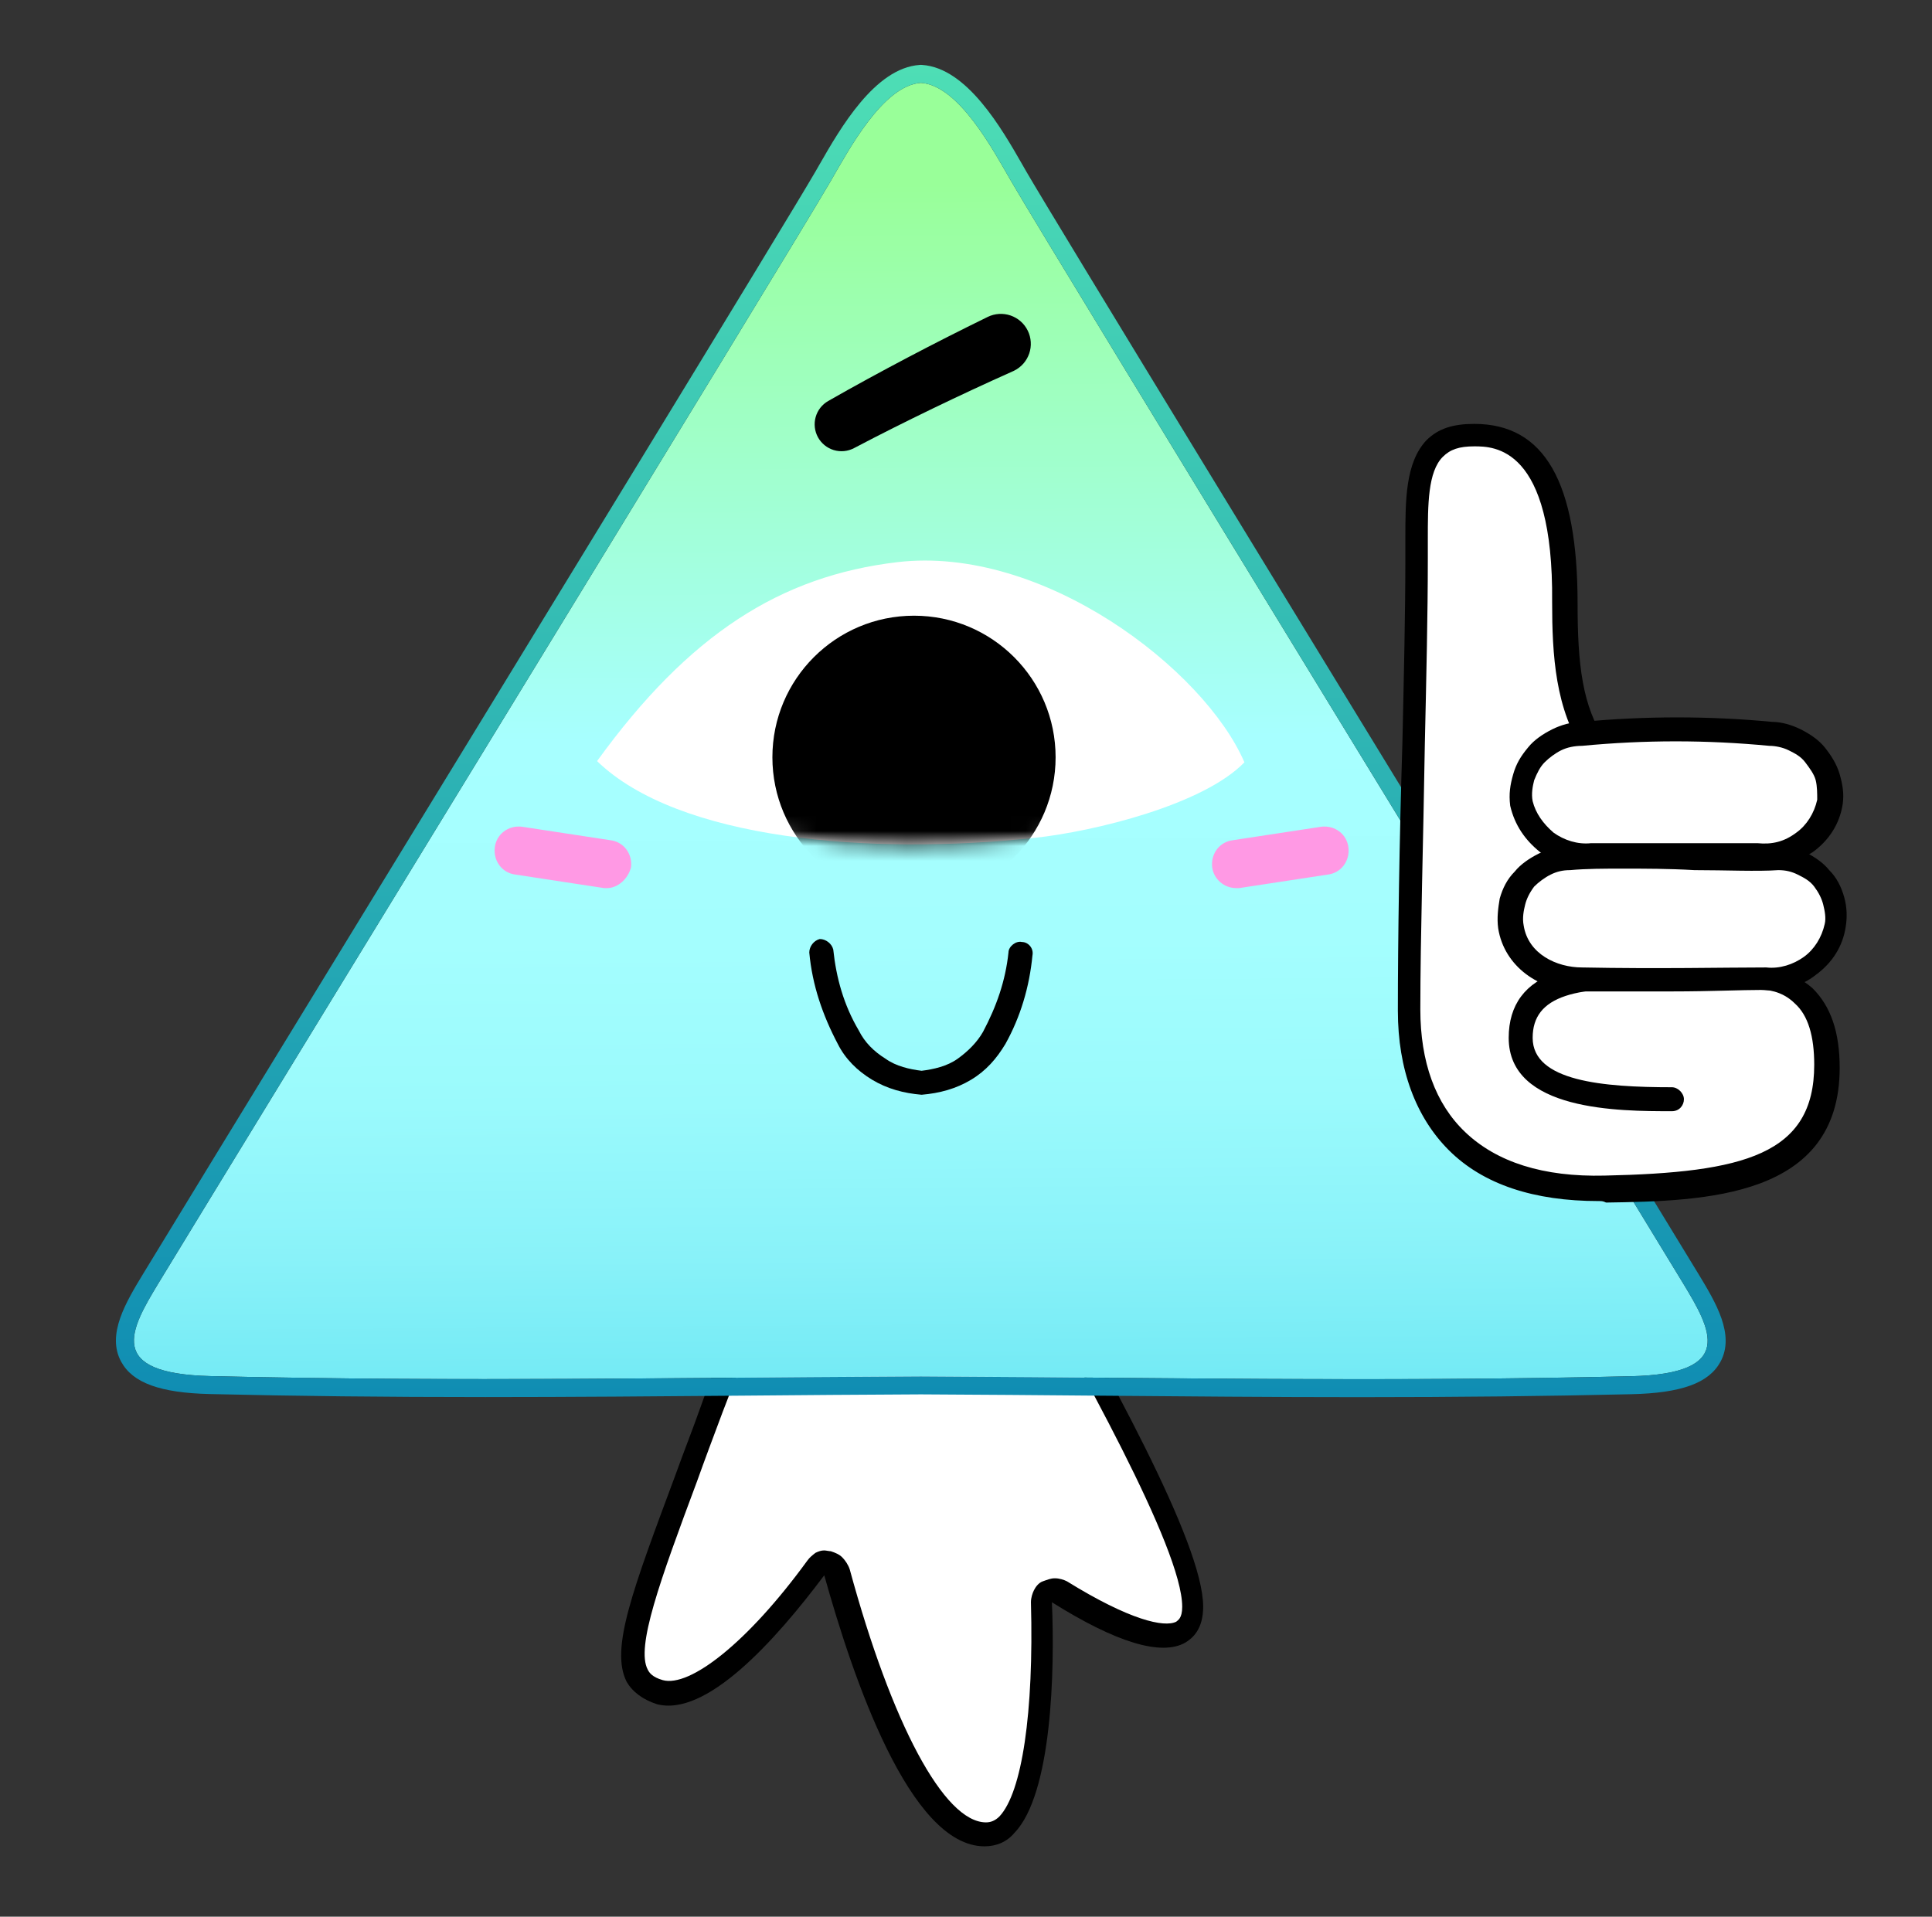 <?xml version="1.0" encoding="UTF-8"?> <svg xmlns="http://www.w3.org/2000/svg" width="129" height="128" viewBox="0 0 129 128" fill="none"><rect x="0" y="0" width="129" height="128" fill="#333333" stroke="none"/><path d="M47.636 94C42.936 106.8 40.436 111.9 44.136 113C47.236 113.9 52.436 107.6 54.536 104.7C54.636 104.6 54.736 104.5 54.836 104.4C54.936 104.3 55.136 104.3 55.236 104.4C55.336 104.4 55.536 104.5 55.636 104.6C55.736 104.7 55.836 104.8 55.836 105C57.036 109.6 60.936 122.5 65.736 122.5C69.636 122.5 69.636 111.1 69.536 107C69.536 106.9 69.536 106.7 69.636 106.6C69.736 106.5 69.836 106.4 69.936 106.3C70.036 106.2 70.236 106.2 70.336 106.2C70.436 106.2 70.636 106.2 70.736 106.3C73.436 108 79.636 111.4 79.636 107.3C79.636 102.9 71.736 89.2 66.736 80.4C63.436 80.5 55.736 79.7 52.536 80.4L47.636 94Z" fill="white"></path><path d="M65.736 123.3C60.736 123.3 56.936 112 55.036 105.2C51.736 109.6 47.136 114.7 43.836 113.8C42.936 113.5 42.236 113 41.836 112.3C40.736 110.1 42.236 106.2 45.136 98.4C45.636 97 46.236 95.5 46.836 93.8L51.736 80.1C51.836 79.8 52.036 79.6 52.336 79.6C54.536 79.1 58.636 79.3 62.136 79.5C63.936 79.6 65.536 79.6 66.636 79.6C66.936 79.6 67.236 79.8 67.336 80L68.636 82.2C73.836 91.5 80.336 103 80.336 107.3C80.336 108.8 79.636 109.4 79.136 109.7C77.536 110.6 74.536 109.7 70.236 107C70.436 111.6 70.236 119.8 67.736 122.4C67.236 123 66.536 123.3 65.736 123.3ZM55.036 103.539C55.136 103.539 55.376 103.594 55.476 103.594C55.776 103.694 56.036 103.8 56.236 104C56.436 104.2 56.636 104.5 56.736 104.8C59.536 115.1 63.036 121.7 65.836 121.7C66.136 121.7 66.436 121.6 66.736 121.3C68.236 119.7 69.036 114.4 68.836 107C68.836 106.7 68.936 106.4 69.036 106.2C69.136 106 69.336 105.7 69.636 105.6C69.936 105.5 70.136 105.4 70.436 105.4C70.736 105.4 71.036 105.5 71.236 105.6C75.436 108.2 77.736 108.7 78.536 108.3C78.636 108.2 78.936 108.1 78.936 107.3C78.936 103.4 72.036 91.2 67.436 83L66.436 81.2C65.336 81.2 63.836 81.1 62.336 81.1C59.236 81 55.436 80.8 53.336 81.1L48.25 94.3C47.65 95.9 47.05 97.5 46.55 98.9C44.05 105.6 42.45 110 43.25 111.5C43.35 111.7 43.55 112 44.25 112.2C46.05 112.7 49.906 109.719 53.906 104.219C54.065 104 54.234 103.867 54.45 103.7C54.656 103.6 54.836 103.539 55.036 103.539Z" fill="black"></path><path d="M112.372 85.688C107.541 77.719 70.415 17.104 67.487 12.053C66.333 10.062 64.025 5.705 61.489 5.533C58.953 5.705 56.645 10.061 55.49 12.052C52.562 17.102 15.424 77.71 10.591 85.678C8.69 88.812 7.037 91.732 14.054 91.898C30.947 92.296 45.553 91.99 61.481 91.918C77.409 91.993 92.015 92.302 108.908 91.907C115.925 91.743 114.273 88.822 112.372 85.688Z" fill="url(#paint0_linear_48956_3680)"></path><path d="M61.49 5.533C64.026 5.705 66.333 10.062 67.487 12.053C70.415 17.104 107.541 77.719 112.373 85.688C114.273 88.822 115.925 91.743 108.908 91.907C102.604 92.055 96.62 92.104 90.766 92.104C80.931 92.104 71.465 91.965 61.481 91.918C51.571 91.962 42.174 92.098 32.417 92.098C26.494 92.098 20.436 92.048 14.054 91.897C7.037 91.733 8.69 88.811 10.591 85.678C15.424 77.71 52.562 17.102 55.49 12.052C56.646 10.06 58.954 5.705 61.49 5.533ZM61.49 4.331L61.409 4.336C58.413 4.539 56.097 8.581 54.713 10.996L54.452 11.45C52.504 14.81 35.245 43.036 22.644 63.645C16.234 74.127 11.172 82.406 9.565 85.056C8.409 86.962 7.097 89.123 8.093 90.941C8.866 92.354 10.696 93.019 14.025 93.097C19.834 93.234 25.679 93.298 32.417 93.298C38.206 93.298 43.988 93.249 49.58 93.203C53.503 93.169 57.452 93.136 61.486 93.118C65.515 93.137 69.469 93.171 73.398 93.205C79.056 93.253 84.906 93.304 90.766 93.304C97.322 93.304 103.266 93.239 108.936 93.107C112.266 93.029 114.096 92.364 114.87 90.952C115.865 89.134 114.555 86.973 113.399 85.065C111.799 82.428 106.773 74.203 100.408 63.79C87.777 43.123 70.478 14.819 68.525 11.452L68.266 10.999C66.883 8.583 64.568 4.539 61.571 4.336L61.49 4.331Z" fill="url(#paint1_linear_48956_3680)"></path><path d="M83.09 50.908C80.345 53.749 73.054 55.525 69.126 55.947C58.035 57.14 45.279 56.074 39.866 50.827C46.008 42.345 52.114 38.466 59.908 37.542C69.637 36.389 80.416 44.704 83.09 50.908Z" fill="white"></path><mask id="mask0_48956_3680" style="mask-type:luminance" maskUnits="userSpaceOnUse" x="39" y="37" width="45" height="20"><path d="M83.096 50.882C80.356 53.727 73.067 55.517 69.141 55.945C58.051 57.153 45.293 56.103 39.873 50.864C46.002 42.373 52.103 38.485 59.896 37.55C69.623 36.383 80.413 44.682 83.096 50.882Z" fill="white"></path></mask><g mask="url(#mask0_48956_3680)"><path d="M61.028 60.027C66.25 60.027 70.483 55.794 70.483 50.572C70.483 45.35 66.25 41.117 61.028 41.117C55.806 41.117 51.573 45.35 51.573 50.572C51.573 55.794 55.806 60.027 61.028 60.027Z" fill="black"></path></g><path d="M55.298 26.78C57.062 25.771 58.808 24.824 60.584 23.887C62.356 22.954 64.144 22.047 65.946 21.166C66.182 21.05 66.439 20.982 66.702 20.965C66.964 20.949 67.227 20.984 67.476 21.069C67.725 21.155 67.954 21.288 68.152 21.462C68.349 21.636 68.51 21.848 68.625 22.084C68.741 22.32 68.808 22.577 68.824 22.84C68.841 23.102 68.805 23.365 68.719 23.614C68.633 23.862 68.499 24.092 68.325 24.289C68.15 24.485 67.939 24.646 67.702 24.761C67.684 24.77 67.656 24.783 67.637 24.791C65.846 25.591 64.066 26.419 62.295 27.274C60.53 28.128 58.756 29.014 57.044 29.916L57.026 29.925C56.61 30.145 56.124 30.192 55.673 30.057C55.222 29.921 54.843 29.614 54.616 29.202C54.39 28.789 54.334 28.304 54.462 27.851C54.589 27.398 54.89 27.014 55.298 26.78Z" fill="black"></path><path d="M61.536 73.109C60.336 73.008 59.236 72.709 58.236 72.109C57.236 71.508 56.436 70.709 55.936 69.709C54.936 67.808 54.236 65.808 54.036 63.608C54.036 63.209 54.336 62.809 54.736 62.709C55.136 62.709 55.536 63.008 55.636 63.408C55.836 65.308 56.336 67.109 57.336 68.808C57.736 69.609 58.336 70.209 59.136 70.709C59.836 71.209 60.736 71.409 61.536 71.508C62.336 71.409 63.236 71.209 63.936 70.709C64.636 70.209 65.236 69.609 65.636 68.909C66.536 67.209 67.136 65.508 67.336 63.608C67.336 63.209 67.836 62.809 68.236 62.908C68.636 62.908 69.036 63.309 68.936 63.809C68.736 65.909 68.136 67.909 67.136 69.709C66.536 70.709 65.836 71.508 64.836 72.109C63.836 72.709 62.736 73.008 61.536 73.109C61.636 73.109 61.636 73.109 61.536 73.109Z" fill="black"></path><path d="M82.536 59.308C81.736 59.308 81.036 58.708 80.936 57.908C80.836 57.008 81.436 56.208 82.336 56.108L88.236 55.208C89.136 55.108 89.936 55.708 90.036 56.608C90.136 57.508 89.536 58.308 88.636 58.408L82.736 59.308C82.736 59.308 82.636 59.308 82.536 59.308Z" fill="#FF99E4"></path><path d="M40.536 59.308C40.436 59.308 40.336 59.308 40.336 59.308L34.436 58.408C33.536 58.308 32.936 57.508 33.036 56.608C33.136 55.708 33.936 55.108 34.836 55.208L40.736 56.108C41.636 56.208 42.236 57.008 42.136 57.908C41.936 58.708 41.236 59.308 40.536 59.308Z" fill="#FF99E4"></path><path d="M122.036 71.208C122.036 78.608 115.136 79.308 107.236 79.408C97.636 79.608 94.136 74.208 94.136 67.508C94.036 59.408 94.536 46.308 94.636 37.308C94.636 33.208 94.136 29.108 98.536 29.108C101.936 29.108 104.636 31.508 104.636 40.308C104.636 44.208 104.936 47.408 106.636 49.908L117.836 65.408C117.836 65.308 122.036 65.208 122.036 71.208Z" fill="white"></path><path d="M106.736 80.208C102.436 80.208 99.036 79.108 96.736 76.808C94.536 74.608 93.336 71.408 93.336 67.508C93.336 62.708 93.436 56.108 93.636 49.708C93.736 45.208 93.836 40.908 93.836 37.308C93.836 36.908 93.836 36.508 93.836 36.008C93.836 33.408 93.836 30.908 95.236 29.408C96.036 28.608 97.036 28.308 98.436 28.308C103.136 28.308 105.336 32.208 105.336 40.308C105.336 44.308 105.636 47.208 107.236 49.508L118.236 64.708C118.836 64.808 120.036 65.108 121.036 66.008C122.236 67.208 122.836 68.908 122.836 71.308C122.836 80.008 113.836 80.208 107.236 80.308C107.036 80.208 106.936 80.208 106.736 80.208ZM98.436 29.808C97.436 29.808 96.836 30.008 96.336 30.508C95.336 31.508 95.336 33.708 95.336 36.008C95.336 36.408 95.336 36.908 95.336 37.308C95.336 41.008 95.236 45.208 95.136 49.708C95.036 56.108 94.836 62.608 94.836 67.408C94.836 70.908 95.836 73.708 97.836 75.608C99.936 77.608 103.036 78.608 107.136 78.508C116.436 78.308 121.136 77.108 121.136 71.108C121.136 69.208 120.736 67.808 119.836 67.008C118.936 66.108 117.836 66.108 117.736 66.108C117.436 66.108 117.236 66.008 117.036 65.808L105.836 50.308C103.836 47.408 103.636 43.708 103.636 40.208C103.736 29.808 99.736 29.808 98.436 29.808Z" fill="black"></path><path d="M111.636 74.208C108.136 74.208 100.736 74.208 100.736 69.308C100.736 67.108 101.836 65.608 104.036 64.908C105.836 64.308 108.036 64.408 110.136 64.408H110.436C110.836 64.408 111.236 64.808 111.236 65.208C111.236 65.608 110.836 66.008 110.436 66.008H110.136C108.136 66.008 106.036 66.008 104.536 66.508C103.036 67.008 102.336 67.908 102.336 69.308C102.336 72.208 107.036 72.608 111.636 72.608C112.036 72.608 112.436 73.008 112.436 73.408C112.436 73.808 112.136 74.208 111.636 74.208Z" fill="black"></path><path d="M117.336 57.108C112.736 57.108 110.436 57.108 106.236 57.108C105.136 57.208 104.136 56.908 103.236 56.208C102.336 55.608 101.736 54.608 101.536 53.608C101.436 53.008 101.536 52.508 101.736 51.908C101.936 51.408 102.136 50.908 102.536 50.408C102.936 50.008 103.336 49.608 103.836 49.408C104.336 49.208 104.936 49.008 105.436 49.008C109.636 48.608 113.836 48.608 118.036 49.008C118.636 49.008 119.136 49.208 119.636 49.408C120.136 49.608 120.636 50.008 120.936 50.408C121.336 50.808 121.536 51.308 121.736 51.908C121.936 52.408 121.936 53.008 121.936 53.608C121.736 54.708 121.136 55.608 120.236 56.308C119.536 56.908 118.436 57.208 117.336 57.108Z" fill="white"></path><path d="M117.836 57.908C117.636 57.908 117.536 57.908 117.336 57.908C112.736 57.908 110.436 57.908 106.336 57.908C105.136 58.008 103.836 57.608 102.836 56.908C101.836 56.108 101.136 55.108 100.836 53.808C100.736 53.008 100.836 52.408 101.036 51.708C101.236 51.008 101.536 50.508 102.036 49.908C102.436 49.408 103.036 49.008 103.636 48.708C104.236 48.408 104.936 48.208 105.636 48.208C109.836 47.808 114.136 47.808 118.336 48.208C118.936 48.208 119.636 48.408 120.236 48.708C120.836 49.008 121.436 49.408 121.836 49.908C122.236 50.408 122.636 51.008 122.836 51.708C123.036 52.408 123.136 53.008 123.036 53.708C122.836 55.008 122.136 56.108 121.036 56.908C119.936 57.608 118.936 57.908 117.836 57.908ZM117.336 56.308C117.436 56.308 117.436 56.308 117.336 56.308C118.336 56.408 119.136 56.208 119.936 55.608C120.636 55.108 121.136 54.308 121.336 53.408C121.336 53.008 121.336 52.508 121.236 52.108C121.136 51.708 120.836 51.308 120.536 50.908C120.236 50.508 119.836 50.308 119.436 50.108C119.036 49.908 118.536 49.808 118.136 49.808C113.936 49.408 109.836 49.408 105.636 49.808C105.136 49.808 104.636 49.908 104.236 50.108C103.836 50.308 103.436 50.608 103.136 50.908C102.836 51.208 102.636 51.608 102.436 52.108C102.336 52.508 102.236 53.008 102.336 53.508C102.536 54.308 103.036 55.008 103.736 55.608C104.436 56.108 105.336 56.408 106.236 56.308C110.436 56.308 112.836 56.308 117.336 56.308Z" fill="black"></path><path d="M117.835 65.308C114.335 65.308 110.135 65.408 105.535 65.308C103.335 65.308 101.235 64.008 100.835 61.808C100.735 61.208 100.835 60.708 100.935 60.108C101.135 59.608 101.335 59.008 101.735 58.608C102.135 58.208 102.535 57.808 103.035 57.608C103.535 57.408 104.135 57.208 104.635 57.208C109.335 57.008 115.235 57.308 118.435 57.208C119.035 57.208 119.535 57.308 120.135 57.608C120.635 57.808 121.135 58.208 121.535 58.608C121.935 59.008 122.135 59.608 122.335 60.108C122.535 60.708 122.535 61.208 122.435 61.808C122.235 62.908 121.635 63.808 120.735 64.508C119.935 65.108 118.835 65.408 117.835 65.308Z" fill="white"></path><path d="M111.736 66.208C109.836 66.208 107.836 66.208 105.536 66.208C102.736 66.208 100.436 64.508 100.036 62.008C99.936 61.308 100.036 60.608 100.136 60.008C100.336 59.308 100.636 58.708 101.136 58.208C101.536 57.708 102.136 57.308 102.736 57.008C103.336 56.708 104.036 56.508 104.736 56.508C107.336 56.408 110.336 56.508 112.936 56.508C115.036 56.508 117.136 56.608 118.536 56.508C119.236 56.508 119.936 56.608 120.536 56.908C121.136 57.208 121.736 57.608 122.136 58.108C122.636 58.608 122.936 59.208 123.136 59.908C123.336 60.608 123.336 61.308 123.236 61.908C123.036 63.208 122.336 64.308 121.236 65.108C120.236 65.908 118.936 66.208 117.736 66.108C116.236 66.108 114.136 66.208 111.736 66.208ZM108.336 58.008C107.136 58.008 105.936 58.008 104.836 58.108C104.336 58.108 103.936 58.208 103.536 58.408C103.136 58.608 102.736 58.908 102.436 59.208C102.136 59.608 101.936 60.008 101.836 60.408C101.736 60.808 101.636 61.308 101.736 61.808C102.036 63.708 103.936 64.608 105.636 64.608C110.736 64.708 115.136 64.608 117.836 64.608H117.936C118.836 64.708 119.736 64.408 120.436 63.908C121.136 63.408 121.636 62.608 121.836 61.708C121.936 61.308 121.836 60.808 121.736 60.408C121.636 60.008 121.436 59.608 121.136 59.208C120.836 58.808 120.436 58.608 120.036 58.408C119.636 58.208 119.236 58.108 118.736 58.108C117.336 58.208 115.236 58.108 113.136 58.108C111.436 58.008 109.836 58.008 108.336 58.008Z" fill="black"></path><defs><linearGradient id="paint0_linear_48956_3680" x1="61.785" y1="130.545" x2="60.908" y2="12.322" gradientUnits="userSpaceOnUse"><stop stop-color="#1C7EFF"></stop><stop offset="0.038" stop-color="#1F8BFB"></stop><stop offset="0.107" stop-color="#25ACF0"></stop><stop offset="0.165" stop-color="#2CCCE5"></stop><stop offset="0.167" stop-color="#2DCDE5"></stop><stop offset="0.24" stop-color="#52DCED"></stop><stop offset="0.316" stop-color="#71E9F4"></stop><stop offset="0.396" stop-color="#89F2F9"></stop><stop offset="0.481" stop-color="#9AFAFC"></stop><stop offset="0.573" stop-color="#A4FEFE"></stop><stop offset="0.687" stop-color="#A7FFFF"></stop><stop offset="0.922" stop-color="#9DFFB3"></stop><stop offset="1" stop-color="#99FF99"></stop></linearGradient><linearGradient id="paint1_linear_48956_3680" x1="61.481" y1="93.301" x2="61.49" y2="4.331" gradientUnits="userSpaceOnUse"><stop stop-color="#108DB3"></stop><stop offset="1" stop-color="#4EDEB5"></stop></linearGradient></defs></svg> 